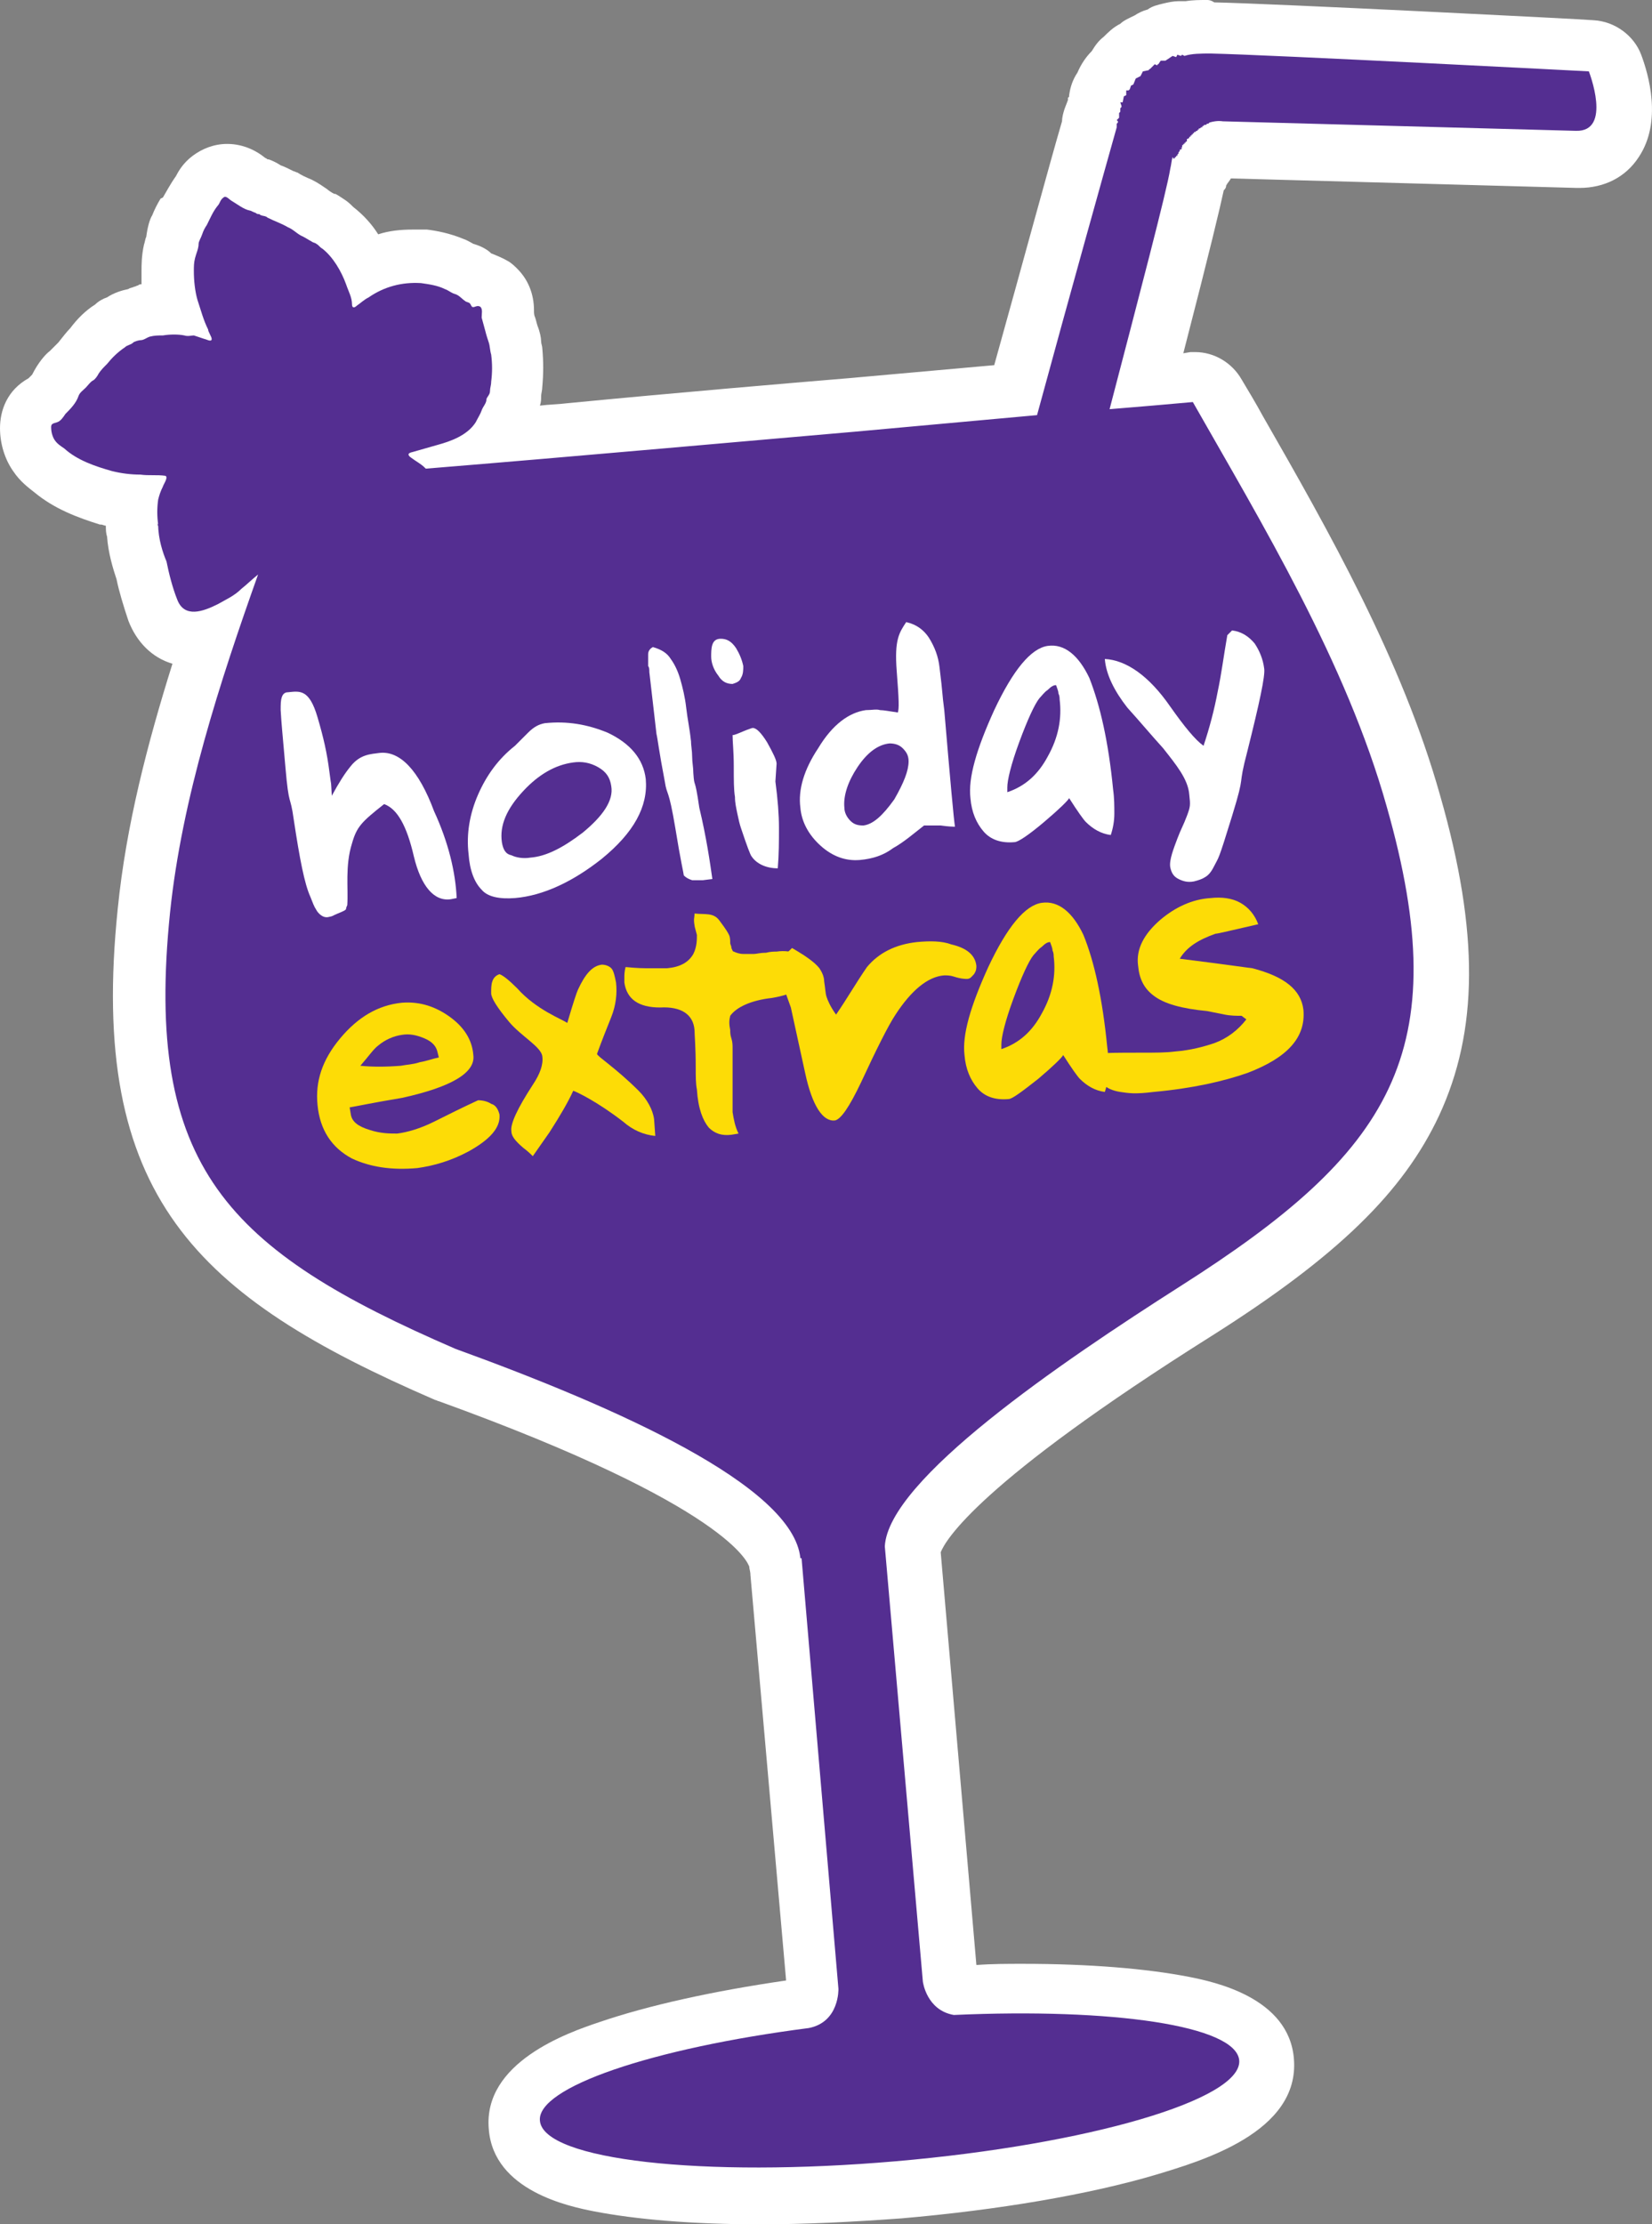<svg xmlns="http://www.w3.org/2000/svg" xmlns:xlink="http://www.w3.org/1999/xlink" version="1.1" id="Layer_1" x="0px" y="0px" style="enable-background:new 0 0 200 200;" xml:space="preserve" viewBox="30.9 6.3 138.91 187">
<rect x="30.9" y="6.3" width="138.91" height="187" fill="#808080" stroke="none"/>
<style type="text/css">
	.st0{fill:#FFFFFF;}
	.st1{fill-rule:evenodd;clip-rule:evenodd;fill:#542E91;}
	.st2{fill:#FDDC06;}
</style>
<g>
	<path class="st0" d="M132.4,6.3c-0.6,0-1.2,0-1.8,0.1c-0.1,0-0.1,0-0.2,0c-0.1,0-0.1,0-0.2,0c-0.1,0-0.1,0-0.2,0   c-0.4,0-0.9,0.1-1.3,0.2c-0.4,0.1-0.9,0.2-1.3,0.5c-0.4,0.1-0.8,0.3-1.1,0.5c-0.4,0.2-0.9,0.4-1.2,0.7c-0.6,0.3-1,0.7-1.4,1.1   c-0.4,0.3-0.7,0.7-1,1.2c-0.5,0.5-0.9,1.1-1.2,1.8c-0.4,0.6-0.6,1.2-0.7,1.9c0,0.1,0,0.2-0.1,0.2c0,0.1,0,0.1,0,0.2   c-0.1,0.3-0.2,0.5-0.3,0.8c-0.1,0.3-0.2,0.7-0.2,1c-1,3.4-3.3,11.9-5.7,20.5l-12.3,1.1c-4.8,0.4-14.3,1.2-23.6,2.1   c-0.8,0.1-1.5,0.1-2.3,0.2c0.1-0.3,0.1-0.5,0.1-0.8c0-0.2,0.1-0.5,0.1-0.8c0.1-1.1,0.1-2.1,0-3.2c0-0.2-0.1-0.4-0.1-0.6l0,0   c0-0.3-0.1-0.8-0.3-1.3c-0.1-0.3-0.1-0.4-0.2-0.7c-0.1-0.2-0.1-0.4-0.1-0.6c0-1.4-0.5-2.6-1.4-3.5c-0.2-0.2-0.4-0.4-0.7-0.6   c-0.5-0.3-1-0.5-1.5-0.7c-0.3-0.3-0.8-0.6-1.5-0.8c-0.2-0.1-0.5-0.3-0.8-0.4c-1.2-0.5-2.3-0.7-3.1-0.8c-0.1,0-0.2,0-0.4,0   c-0.3,0-0.5,0-0.8,0c-1,0-2,0.1-2.9,0.4c-0.5-0.8-1.2-1.6-2.1-2.3c0,0,0,0,0,0c-0.2-0.2-0.4-0.4-0.7-0.6c-0.3-0.2-0.6-0.4-0.8-0.5   l-0.1,0c-0.2-0.1-0.5-0.3-0.6-0.4c-0.3-0.2-0.7-0.5-1.3-0.8c-0.5-0.2-0.9-0.4-1.2-0.6c-0.1,0-0.2-0.1-0.3-0.1   c-0.4-0.2-0.8-0.4-1.1-0.5c-0.3-0.2-0.7-0.4-1-0.5c0,0,0,0-0.1,0c-0.1-0.1-0.2-0.1-0.3-0.2c-0.5-0.4-1.6-1.1-3.1-1.1   c-1.1,0-2.1,0.4-2.9,1c-0.8,0.6-1.2,1.3-1.4,1.7c-0.5,0.7-0.8,1.3-1.1,1.8L44.4,23c-0.3,0.5-0.5,0.9-0.7,1.4l0,0   c-0.2,0.3-0.4,1-0.5,1.8c-0.1,0.2-0.1,0.4-0.2,0.7c-0.2,0.9-0.2,1.7-0.2,2.2c0,0.3,0,0.6,0,1.1c-0.1,0-0.2,0-0.3,0.1   c-0.1,0-0.2,0.1-0.3,0.1c-0.2,0.1-0.4,0.1-0.5,0.2c-0.5,0.1-1.2,0.3-1.8,0.7c-0.3,0.1-0.7,0.3-1,0.6c-0.8,0.5-1.5,1.2-2.1,2   c-0.3,0.3-0.6,0.7-1,1.2c-0.3,0.3-0.5,0.5-0.7,0.7c-0.4,0.3-1,1-1.5,2c-0.1,0.1-0.1,0.1-0.2,0.2c0,0-0.1,0.1-0.1,0.1   c-1.8,1-2.4,2.7-2.4,4.2c0,1.3,0.4,2.6,1.1,3.6c0.6,0.9,1.3,1.4,1.8,1.8c1.7,1.4,3.6,2.1,5.5,2.7c0,0,0.1,0,0.1,0   c0.1,0,0.3,0.1,0.4,0.1c0,0.3,0,0.6,0.1,0.9c0.1,1.4,0.5,2.7,0.8,3.6c0.2,1,0.6,2.3,1,3.5c0.7,1.8,2,3.1,3.7,3.6   c-2.1,6.7-3.9,13.6-4.6,20.6c-2.5,24.2,6.6,32.6,26.7,41.3c0.1,0,0.2,0.1,0.3,0.1c24.6,8.9,26,13.7,26.1,13.9   c0,0.2,0.1,0.4,0.1,0.7l3,34.1c-6.2,0.9-11.6,2.1-15.7,3.5c-2.7,0.9-9.8,3.4-9.3,9c0.4,5.2,6.8,6.5,8.8,6.9c3.6,0.7,8.4,1.1,14,1.1   c3.8,0,7.8-0.2,11.9-0.5c8.1-0.7,15.8-2,21.5-3.7c3.6-1.1,12-3.5,11.5-9.7c-0.4-5.2-6.8-6.5-8.8-6.9c-3.6-0.7-8.4-1.1-14-1.1   c-1.3,0-2.6,0-3.9,0.1l-3-34.7c0.4-1,3.1-5.8,22.8-18.2c10.6-6.7,16.1-12.1,19.1-18.5c3.3-7.1,3.4-15.4,0.1-26.9   c-3.2-11.4-9.4-22.3-14.9-31.9c-0.6-1.1-1.2-2.1-1.8-3.1c-0.8-1.4-2.3-2.3-3.9-2.3c-0.1,0-0.3,0-0.4,0l-0.6,0.1   c2.3-8.9,3.1-12.3,3.4-13.7c0.1-0.1,0.2-0.2,0.2-0.4c0.1-0.2,0.3-0.4,0.4-0.6l29.1,0.8c0.1,0,0.1,0,0.2,0c2.1,0,3.9-0.9,5-2.6   c2-3,0.8-7,0.2-8.6c-0.6-1.6-2.2-2.8-4-2.9c-1.1-0.1-27-1.4-31.9-1.5C132.7,6.3,132.5,6.3,132.4,6.3L132.4,6.3z"/>
	<path class="st1" d="M164.5,12.3c0,0-26.9-1.4-31.8-1.5c-0.8,0-1.6,0-2.2,0.2l-0.2-0.1l-0.1,0.1l-0.3-0.1l-0.1,0.2l-0.3-0.1   l-0.6,0.4h-0.4l-0.2,0.3c0,0-0.1,0-0.1,0.1l-0.2-0.1l-0.4,0.4c0,0-0.1,0-0.1,0.1l-0.5,0.1l-0.2,0.4l-0.4,0.2l-0.2,0.5c0,0,0,0,0,0   l-0.2,0.1l-0.1,0.3c0,0-0.1,0.1-0.1,0.1h-0.2v0.4c0,0,0,0,0,0l-0.2,0.1l-0.1,0.5c0,0,0,0,0,0h-0.2l0.1,0.3c0,0,0,0.1,0,0.1   l-0.1,0.1v0.3c0,0,0,0,0,0l-0.1,0.1v0.3c0,0,0,0,0,0.1l-0.2,0.2l0.1,0.1c0,0,0,0.1,0,0.1l-0.1,0.1v0.3l0,0   c-0.9,3.2-3.9,13.9-6.7,24.2l-15.4,1.4c-7,0.6-23.7,2.1-36,3.1l-0.1-0.1c-0.3-0.3-0.7-0.5-1.1-0.8c-0.3-0.2-0.4-0.4,0.1-0.5   c0.7-0.2,1.4-0.4,2.1-0.6c1.1-0.3,2.5-0.8,3.2-1.9c0.2-0.4,0.4-0.7,0.5-1c0.1-0.3,0.4-0.6,0.4-0.9c0-0.2,0.3-0.4,0.3-0.7   s0.1-0.5,0.1-0.8c0.1-0.8,0.1-1.5,0-2.3c-0.1-0.3-0.1-0.7-0.2-1c-0.1-0.3-0.2-0.6-0.3-1c-0.1-0.4-0.2-0.7-0.3-1.1   c0-0.3,0.1-0.7-0.1-0.9c-0.3-0.2-0.5,0.1-0.7,0c-0.1-0.1-0.1-0.2-0.2-0.3c-0.1-0.1-0.3-0.1-0.4-0.2c-0.3-0.2-0.5-0.5-0.9-0.6   c-0.3-0.1-0.5-0.3-0.8-0.4c-0.6-0.3-1.3-0.4-2-0.5c-1.6-0.1-3.1,0.3-4.4,1.2c-0.4,0.2-0.7,0.5-1,0.7c-0.2,0.2-0.4,0.2-0.4-0.1   c0-0.6-0.3-1.1-0.5-1.7c-0.4-1.1-1.1-2.3-2-3c-0.2-0.1-0.3-0.3-0.5-0.4c-0.1-0.1-0.3-0.1-0.4-0.2c-0.2-0.1-0.5-0.3-0.7-0.4   c-0.5-0.2-0.8-0.6-1.3-0.8c-0.5-0.3-1.1-0.5-1.7-0.8c-0.2-0.2-0.5-0.1-0.7-0.3c-0.1,0-0.2,0-0.3-0.1C52.1,24.1,52,24,51.9,24   c-0.5-0.1-1-0.5-1.5-0.8c-0.2-0.1-0.5-0.5-0.7-0.3c-0.3,0.2-0.3,0.5-0.5,0.7c-0.4,0.5-0.6,1-0.9,1.6c-0.2,0.3-0.3,0.5-0.4,0.8   c-0.1,0.3-0.3,0.6-0.3,0.8c0,0.4-0.2,0.8-0.3,1.2c-0.1,0.4-0.1,0.7-0.1,1.1c0,0.8,0.1,1.7,0.3,2.4c0.3,0.9,0.5,1.7,0.9,2.5   c0,0.2,0.3,0.6,0.3,0.8c0,0.3-0.5,0-0.6,0c-0.3-0.1-0.6-0.2-0.9-0.3c-0.2,0-0.5,0.1-0.8,0c-0.5-0.1-1.2-0.1-1.8,0   c-0.4,0-0.7,0-1.1,0.1c-0.3,0.1-0.5,0.3-0.8,0.3c-0.1,0-0.5,0.1-0.6,0.2c-0.2,0.2-0.5,0.2-0.7,0.4c-0.6,0.4-1.1,0.9-1.5,1.4   c-0.3,0.3-0.5,0.5-0.7,0.8c-0.1,0.2-0.3,0.5-0.5,0.6c-0.2,0.1-0.4,0.4-0.6,0.6c-0.2,0.2-0.5,0.4-0.6,0.7c-0.2,0.6-0.7,1.1-1.1,1.5   c-0.2,0.3-0.4,0.6-0.7,0.7c-0.3,0.1-0.5,0.1-0.5,0.4c0,0.4,0.1,0.8,0.3,1.1s0.5,0.5,0.8,0.7c1.1,1,2.6,1.5,4,1.9   c0.8,0.2,1.6,0.3,2.4,0.3c0.7,0.1,1.4,0,2.1,0.1c0.3,0.1-0.2,0.8-0.2,0.9c-0.2,0.4-0.3,0.7-0.4,1.1c-0.1,0.7-0.1,1.4,0,2.1   c0,1.2,0.4,2.4,0.7,3.1c0.2,1,0.5,2.2,0.9,3.2c0.6,1.6,2.2,1,3.4,0.4c0.7-0.4,1.4-0.7,2-1.3c0.5-0.4,0.9-0.8,1.4-1.2   c-3.2,9-6.4,18.8-7.4,28.4c-2.2,21.4,4.8,28.4,24,36.7c13.5,4.9,28.4,11.5,29,17.6l0.1,0l3.1,36.2c0,0,0.1,2.8-2.5,3.3   c-13.2,1.7-22.9,5-22.6,7.8c0.3,3.3,13.7,4.8,29.9,3.4c16.2-1.4,29.2-5.2,28.9-8.5c-0.3-2.9-10.6-4.4-24-3.8   c-2.3-0.4-2.6-2.8-2.6-2.8l0,0l-3.2-36.6c0.3-5.6,14.7-15.4,24.9-21.9c17.6-11.2,23.2-19.6,17.3-40.3c-3.4-12.1-10.5-23.8-16.3-34   l-3.4,0.3l-3.6,0.3c2.4-9.2,4.8-18.3,5.1-20.2c0.1-0.4,0.1-0.7,0.2-1l0.1,0.2v-0.1h0.1v-0.1h0.1v-0.1h0.1v-0.1l0.1-0.1v-0.1   l0.1-0.1v-0.1l0.2-0.1l-0.1-0.1h0.1v-0.2h0.1v-0.1h0.1v-0.1h0.1v-0.1h0.1V18l0.2-0.1v-0.1h0.1v-0.1h0.1v-0.1h0.1v-0.1h0.1v-0.1h0.1   l0.1-0.1h0.1v-0.1h0.1v-0.1h0.1l0.1-0.1h0.1v-0.1h0.1c0,0,0-0.1,0.1-0.1h0.1l0.1-0.1h0.1l0.1-0.1c0.7-0.2,1.1-0.1,1.1-0.1l29.7,0.8   C166.5,17.4,164.5,12.3,164.5,12.3z M44.2,50.4C44.1,50.1,44.2,50.8,44.2,50.4L44.2,50.4z"/>
</g>
<g>
	<g>
		<path class="st0" d="M69.3,81.8l-0.5,0.1c-1.4,0.2-2.5-1.1-3.1-3.6c-0.6-2.6-1.4-4-2.5-4.4c-1.9,1.5-2.3,1.9-2.7,3.3    c-0.6,1.9-0.3,3.8-0.4,5.2c0,0-0.1,0.2-0.1,0.3s-0.2,0.2-0.7,0.4c-0.5,0.2-0.3,0.2-0.8,0.3c-0.5,0.1-0.9-0.4-1-0.6    c-0.2-0.3-0.3-0.6-0.5-1.1c-0.5-1.1-0.9-3.2-1.4-6.5c-0.3-2.2-0.4-0.9-0.7-4.4s-0.3-3.2-0.4-4.8c0-0.5,0-0.8,0.1-1.1    c0.1-0.3,0.3-0.4,0.5-0.4c1-0.1,1.8-0.3,2.5,2.1c0.5,1.7,0.8,3,1,4.6s0.1,0.3,0.2,2c0.6-1.1,1.1-1.9,1.6-2.5c0.8-1,1.7-1,2.4-1.1    c1.7-0.2,3.3,1.4,4.6,4.9C68.6,77.1,69.2,79.6,69.3,81.8z"/>
		<path class="st0" d="M85.2,71.8c0.2,2.3-1,4.5-3.7,6.7c-2.4,1.9-4.9,3.1-7.3,3.3c-1.3,0.1-2.3-0.1-2.8-0.7c-0.6-0.6-1-1.6-1.1-3    c-0.2-1.7,0.1-3.4,0.8-5c0.7-1.6,1.7-3,3.1-4.1c0.5-0.5,0.9-0.9,1.1-1.1c0.5-0.5,0.9-0.7,1.4-0.8c1.9-0.2,3.6,0.1,5.3,0.8    C83.9,68.8,85,70.1,85.2,71.8z M82.3,72.4c-0.1-0.7-0.4-1.2-1.1-1.6s-1.4-0.5-2.1-0.4c-1.5,0.2-2.9,1-4.2,2.4    c-1.4,1.5-2,2.9-1.8,4.3c0.1,0.6,0.3,1,0.8,1.1c0.4,0.2,1,0.3,1.6,0.2c1.3-0.1,2.7-0.8,4.4-2.1C81.6,74.9,82.5,73.6,82.3,72.4z"/>
		<path class="st0" d="M90.8,80.2L90,80.3c-0.3,0-0.6,0-0.9,0c-0.3-0.1-0.5-0.2-0.7-0.4c0-0.1-0.3-1.4-0.7-3.9    c-0.6-3.6-0.7-2.7-0.9-4c-0.5-2.6-0.6-3.6-0.7-4l-0.6-5.2c0-0.2,0-0.4-0.1-0.5c0-0.4,0-0.7,0-1s0.2-0.5,0.4-0.6    c0.7,0.2,1.2,0.5,1.5,1c0.3,0.4,0.6,1,0.8,1.7c0.2,0.7,0.4,1.5,0.5,2.4s0.3,1.8,0.4,2.8c0,0.2,0-0.2,0-0.1c0,0.5,0.1,0.9,0.1,1.4    s0.1,0.9,0.1,1.4c0.1,1.4,0.1,0.1,0.5,2.9C90.3,76.7,90.6,78.8,90.8,80.2z"/>
		<path class="st0" d="M93.4,62.3c0,0.3,0,0.7-0.2,1c-0.1,0.3-0.4,0.4-0.7,0.5c-0.5,0-0.9-0.2-1.2-0.7c-0.4-0.5-0.6-1.1-0.6-1.6    c0-0.3,0-0.7,0.1-1s0.3-0.5,0.7-0.5c0.5,0,0.9,0.2,1.3,0.8C93.1,61.3,93.3,61.8,93.4,62.3z M96.1,72c0.2,1.5,0.3,2.8,0.3,3.9    s0,2.2-0.1,3.4c-1,0-1.8-0.4-2.2-1c-0.1-0.1-0.4-0.9-0.9-2.4c-0.1-0.3-0.2-0.7-0.3-1.2c-0.1-0.5-0.2-0.9-0.2-1.4    c-0.1-0.6-0.1-1.4-0.1-2.6s-0.1-2-0.1-2.6c0.2,0,0.6-0.2,1.1-0.4c0.3-0.1,0.5-0.2,0.6-0.2c0.3,0,0.7,0.4,1.2,1.2    c0.5,0.9,0.8,1.5,0.8,1.8L96.1,72z"/>
		<path class="st0" d="M109.9,62.4c0.3,2.4,0.2,2.1,0.4,3.6c0.5,5.9,0.8,9.2,0.9,9.8c-0.1,0-0.5,0-1.2-0.1c-0.6,0-1.1,0-1.4,0    c-0.9,0.7-1.7,1.4-2.6,1.9c-0.8,0.6-1.7,0.9-2.8,1c-1.2,0.1-2.3-0.3-3.3-1.2c-1-0.9-1.6-2-1.7-3.2c-0.2-1.5,0.3-3.2,1.5-5    c1.2-2,2.6-3,4-3.2c0.5,0,0.9-0.1,1.2,0c0.3,0,0.8,0.1,1.5,0.2c0.1-0.4,0.1-0.9-0.1-3.5s0.2-3.2,0.8-4.1c0.9,0.2,1.5,0.7,1.9,1.3    C109.5,60.7,109.8,61.5,109.9,62.4z M107.3,70.3c0-0.5-0.2-0.8-0.5-1.1c-0.3-0.3-0.7-0.4-1.1-0.4c-1,0.1-1.9,0.8-2.7,2    c-0.8,1.2-1.2,2.4-1.1,3.4c0,0.4,0.2,0.8,0.5,1.1c0.3,0.3,0.6,0.4,1.1,0.4c0.8-0.1,1.6-0.8,2.6-2.2    C106.9,72.1,107.3,71.1,107.3,70.3z"/>
		<path class="st0" d="M124.5,72.7c0.1,0.7,0.1,1.4,0.1,2s-0.1,1.2-0.3,1.8c-0.8-0.1-1.5-0.5-2.1-1.1c-0.2-0.2-0.7-0.9-1.4-2    c-0.1,0.2-0.8,0.9-2.1,2s-2.2,1.7-2.5,1.7c-1.1,0.1-2-0.2-2.6-0.9c-0.6-0.7-1-1.6-1.1-2.8c-0.2-1.7,0.5-4.1,2-7.4    c1.6-3.4,3.1-5.2,4.5-5.4s2.6,0.8,3.5,2.7C123.4,65.6,124.1,68.6,124.5,72.7z M120,65.1c0-0.1,0-0.3-0.1-0.5    c0-0.2-0.1-0.4-0.2-0.7c-0.2,0-0.4,0.1-0.7,0.4c-0.3,0.2-0.5,0.5-0.7,0.7c-0.4,0.5-1,1.8-1.7,3.7c-0.7,1.9-1,3.2-1,3.8v0.4    c1.5-0.5,2.6-1.5,3.4-3C119.9,68.3,120.2,66.7,120,65.1z"/>
		<path class="st0" d="M137.2,62.5c0.1,0.6-0.4,2.9-1.4,6.9c-0.9,3.4-0.1,1.6-1.3,5.5s-1.1,3.4-1.5,4.2c-0.2,0.4-0.4,0.7-0.7,0.9    c-0.3,0.2-0.6,0.3-1,0.4c-0.5,0.1-0.9,0-1.3-0.2c-0.4-0.2-0.6-0.5-0.7-1c-0.1-0.6,0.3-1.6,0.6-2.4s0.5-1.1,0.8-1.9    s0.3-0.9,0.2-1.8c-0.1-1.3-1.1-2.5-2.2-3.9c-1-1.1-2-2.3-3-3.4c-1.1-1.4-1.8-2.8-1.9-4.1c1.8,0.1,3.7,1.4,5.5,4    c1.2,1.7,2.1,2.8,2.8,3.3c0.5-1.5,0.9-3,1.2-4.6c0.3-1.4,0.5-3,0.8-4.7l0.4-0.4c0.8,0.1,1.4,0.5,1.9,1.1    C136.8,61,137.1,61.7,137.2,62.5z"/>
	</g>
	<g>
		<path class="st2" d="M72.9,100c0.1,1.1-0.8,2.1-2.6,3.1c-1.5,0.8-2.9,1.2-4.3,1.4c-2.2,0.2-4-0.1-5.5-0.8    c-1.7-0.9-2.7-2.4-2.9-4.5c-0.2-2,0.4-3.8,1.9-5.6c1.5-1.8,3.2-2.8,5.2-3c1.3-0.1,2.6,0.2,3.9,1.1s2,2,2.1,3.3    c0.2,1.5-1.9,2.7-6,3.6c-2.4,0.4-3.8,0.7-4.4,0.8l0.1,0.6c0.1,0.6,0.6,1,1.6,1.3c0.9,0.3,1.7,0.3,2.3,0.3c0.8-0.1,1.9-0.4,3.1-1    s2.4-1.2,3.7-1.8c0.4,0,0.8,0.1,1.1,0.3C72.6,99.2,72.8,99.6,72.9,100z M67.7,94.8c-0.1-0.5-0.4-0.9-1.1-1.2    c-0.7-0.3-1.3-0.4-1.9-0.3c-0.7,0.1-1.4,0.4-2,0.9c-0.4,0.3-0.8,0.9-1.5,1.7c1,0.1,2.1,0.1,3.4,0c0.5-0.1,1-0.1,1.6-0.3    c0.6-0.1,1.1-0.3,1.6-0.4L67.7,94.8z"/>
		<path class="st2" d="M85.9,100.4l0.1,1.4c-1-0.1-1.9-0.5-2.7-1.2c-2.2-1.7-3.9-2.5-4.2-2.6c-0.4,0.9-1.1,2.1-2,3.5    c-0.5,0.7-0.9,1.3-1.4,2c-0.2-0.2-0.4-0.4-0.8-0.7c-0.7-0.6-1-1-1-1.4c-0.1-0.6,0.5-1.9,1.8-3.9c0.6-0.9,0.9-1.7,0.8-2.4    c-0.1-0.8-1.8-1.7-2.8-2.9c-1-1.2-1.5-2-1.5-2.4s0-0.7,0.1-1s0.3-0.5,0.6-0.6c0.3,0.1,0.8,0.5,1.5,1.2c1.6,1.8,3.8,2.6,4.2,2.9    c0.5-1.7,0.8-2.6,0.9-2.8c0.6-1.3,1.2-2,2-2.1c0.3,0,0.6,0.1,0.8,0.3c0.2,0.2,0.3,0.7,0.4,1.2c0.1,0.9,0,1.9-0.4,2.9    s-0.8,2-1.2,3.1c0,0.2,1.6,1.2,3.5,3.1C85.3,98.7,85.8,99.6,85.9,100.4z"/>
		<path class="st2" d="M99.1,87.4h-0.2h-0.2c-0.1,0.2-0.2,0.3-0.2,0.5c0,0.1,0.1,0.3,0.2,0.5c-0.1,0.9-1.1,1.5-2.9,1.8    c-1.8,0.2-3,0.8-3.5,1.5c-0.1,0.4-0.1,0.7,0,1.2c0,0.2,0,0.4,0.1,0.7s0.1,0.6,0.1,0.8c0,0.5,0,1.6,0,3.4c0,0.9,0,1.5,0,2    c0.1,0.6,0.2,1.2,0.5,1.8l-0.6,0.1c-0.8,0.1-1.4-0.1-1.9-0.6c-0.5-0.6-0.9-1.6-1-3.2c-0.1-0.5-0.1-1.1-0.1-1.9    c0-1.7-0.1-2.7-0.1-3.1c-0.1-1.3-1.1-2-2.9-1.9c-1.8,0-2.8-0.7-3-2.1c0-0.2,0-0.3,0-0.5c0-0.1,0-0.4,0.1-0.8    c1,0.1,1.6,0.1,1.7,0.1c0.7,0,1.3,0,1.8,0c1.1-0.1,1.8-0.5,2.2-1.2c0.3-0.6,0.3-1.2,0.3-1.6c-0.1-0.4-0.2-0.7-0.2-0.8    c-0.1-0.6,0-0.6,0-1c0.9,0.1,1.6-0.1,2.1,0.6c0.6,0.8,0.7,1,0.8,1.2c0.1,0.2,0.1,0.5,0.1,0.7c0,0.1,0.1,0.2,0.1,0.4    c0.1,0.2,0.1,0.3,0.2,0.3c0.2,0.1,0.5,0.2,0.8,0.2s0.6,0,0.9,0c0.2,0,0.5-0.1,1-0.1c0.4-0.1,0.7-0.1,0.9-0.1    c0.7-0.1,1.3,0,1.7,0.2C98.4,86.4,98.8,86.8,99.1,87.4z"/>
		<path class="st2" d="M113,87.5c0,0.2,0,0.4-0.2,0.7c-0.2,0.2-0.3,0.4-0.6,0.4c-0.1,0-0.5,0-1.1-0.2c-0.3-0.1-0.6-0.1-0.8-0.1    c-1.4,0.1-2.8,1.3-4.1,3.3c-0.6,0.9-1.6,2.9-2.9,5.7c-1,2.1-1.7,3.1-2.2,3.2c-1,0.1-1.9-1.2-2.5-4c-0.4-1.8-0.8-3.7-1.2-5.5    L96,87.1c0.2-0.1,0.5-0.3,0.8-0.5s0.5-0.4,0.7-0.6c1.2,0.7,1.9,1.2,2.3,1.7c0.2,0.3,0.4,0.7,0.4,1.1c0.1,0.6,0.1,1,0.2,1.3    s0.3,0.8,0.8,1.5c0.9-1.3,1.7-2.7,2.6-4c1-1.2,2.4-1.9,4.2-2.1c1.1-0.1,2.1-0.1,2.9,0.2C112.2,86,112.9,86.6,113,87.5z"/>
		<path class="st2" d="M124,94.3c0.1,0.7,0.1,1.4,0.1,2s-0.1,1.2-0.3,1.8c-0.8-0.1-1.5-0.5-2.1-1.1c-0.2-0.2-0.7-0.9-1.4-2    c-0.1,0.2-0.8,0.9-2.1,2c-1.4,1.1-2.2,1.7-2.5,1.7c-1.1,0.1-2-0.2-2.6-0.9c-0.6-0.7-1-1.6-1.1-2.8c-0.2-1.7,0.5-4.1,2-7.4    c1.6-3.4,3.1-5.2,4.5-5.4c1.4-0.2,2.6,0.8,3.5,2.7C122.9,87.1,123.6,90.2,124,94.3z M119.5,86.7c0-0.1,0-0.3-0.1-0.5    c0-0.2-0.1-0.4-0.2-0.7c-0.2,0-0.4,0.1-0.7,0.4c-0.3,0.2-0.5,0.5-0.7,0.7c-0.4,0.5-1,1.8-1.7,3.7c-0.7,1.9-1,3.2-1,3.8v0.4    c1.5-0.5,2.6-1.5,3.4-3C119.4,89.9,119.7,88.3,119.5,86.7z"/>
		<path class="st2" d="M140.5,91.2c0.2,2.3-1.3,4-4.7,5.3c-2,0.7-4.6,1.3-7.9,1.6c-1.6,0.2-2.1,0.1-2.8,0c-1.3-0.2-2-0.9-2.1-2.1    v-1.1c0.8-0.1,2-0.1,3.6-0.1s2.3,0,3.1-0.1c1.3-0.1,2.4-0.4,3.3-0.7c1.1-0.4,2-1.1,2.7-2l-0.4-0.3c-0.4,0-0.9,0-1.4-0.1    s-1-0.2-1.5-0.3c-2.1-0.2-3.6-0.6-4.5-1.3c-0.8-0.6-1.2-1.4-1.3-2.5c-0.2-1.4,0.5-2.7,1.9-3.9c1.2-1,2.6-1.7,4.2-1.8    c0.9-0.1,1.8,0,2.5,0.4s1.2,1,1.5,1.8c-2.2,0.5-3.4,0.8-3.6,0.8c-1.4,0.5-2.4,1.1-3,2.1c4,0.5,6,0.8,6.1,0.8    C138.9,88.4,140.3,89.5,140.5,91.2z"/>
	</g>
</g>
</svg>